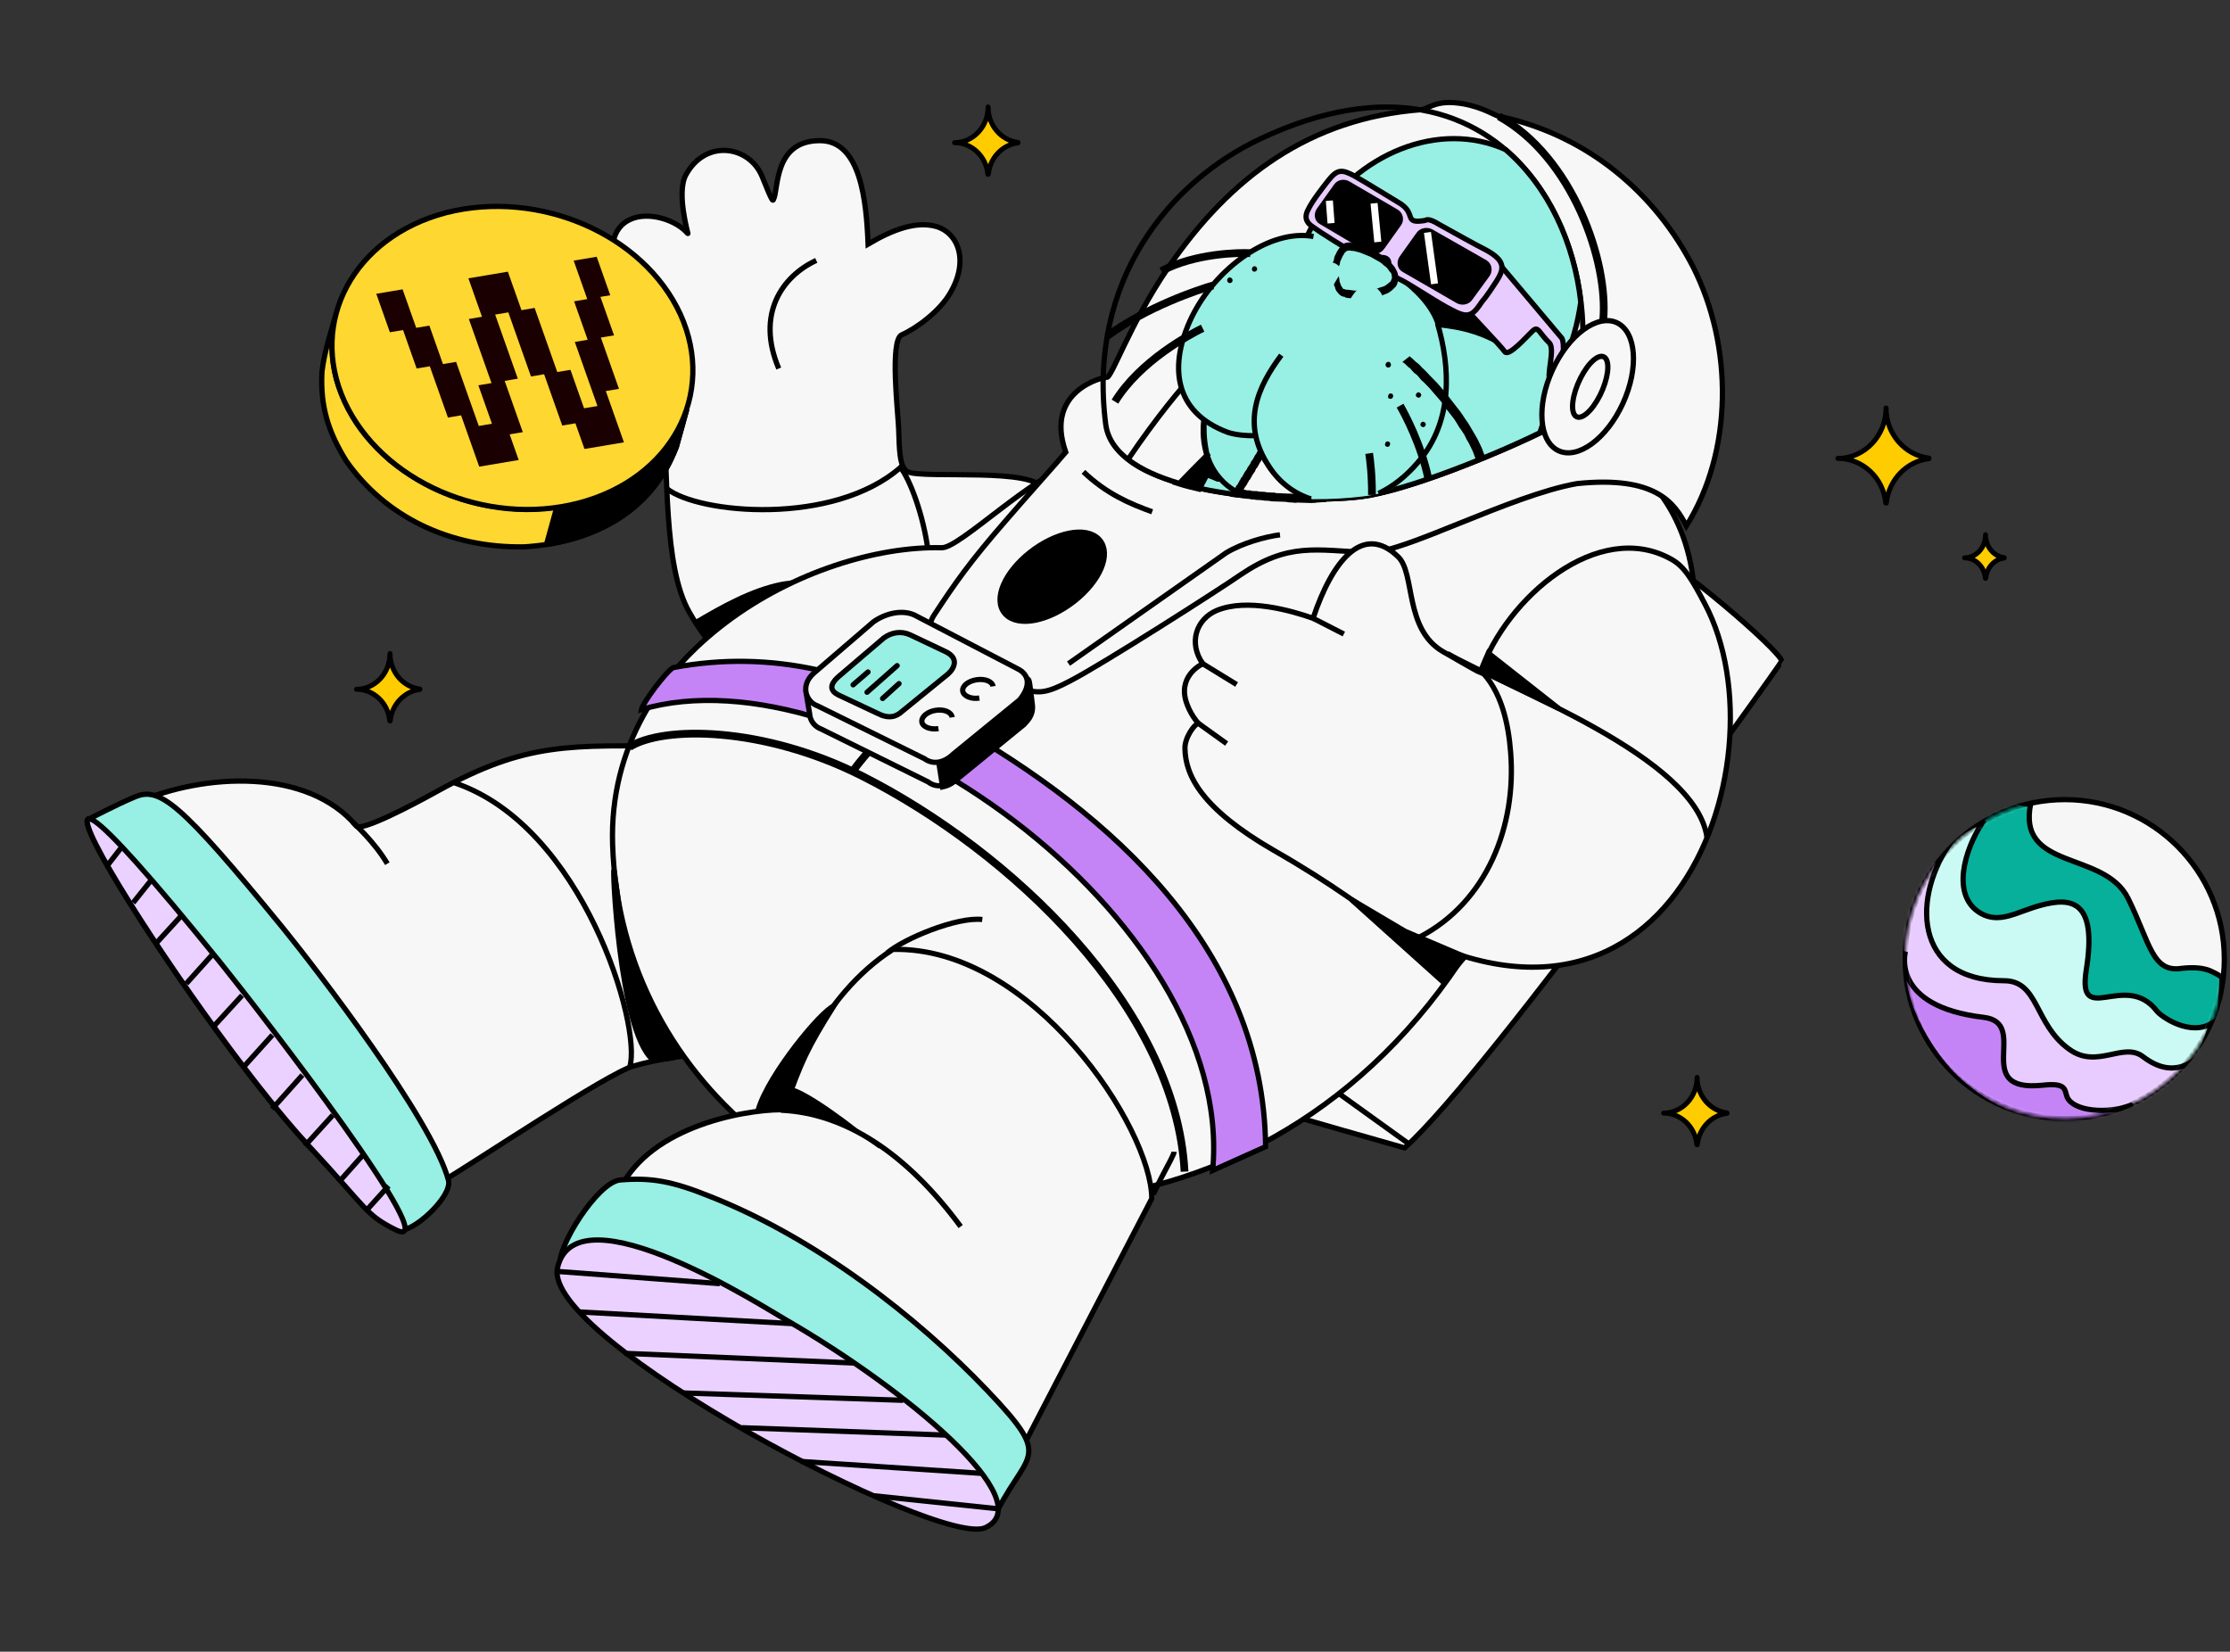 <svg width="563" height="417" viewBox="0 0 563 417" fill="none" xmlns="http://www.w3.org/2000/svg">
<rect x="0" y="0" width="563" height="417" fill="#333333" stroke="none"/>
<path fill-rule="evenodd" clip-rule="evenodd" d="M521.316 201.872C543.504 201.872 561.568 219.936 561.568 242.125C561.568 264.385 543.504 282.377 521.316 282.377C499.056 282.377 480.992 264.385 480.992 242.125C480.992 219.936 499.056 201.872 521.316 201.872Z" fill="#F6F6F6" stroke="black" stroke-width="1.325"/>
<mask id="mask0_3238_1297" style="mask-type:luminance" maskUnits="userSpaceOnUse" x="480" y="201" width="82" height="82">
<path d="M521.315 201.872C543.503 201.872 561.567 219.936 561.567 242.125C561.567 264.384 543.503 282.377 521.315 282.377C499.055 282.377 480.991 264.384 480.991 242.125C480.991 219.936 499.055 201.872 521.315 201.872Z" fill="white"/>
</mask>
<g mask="url(#mask0_3238_1297)">
<path fill-rule="evenodd" clip-rule="evenodd" d="M497.562 209.268C500.691 208.344 501.971 202.868 505.029 201.517C507.092 200.592 510.932 203.935 512.71 202.726C509.083 219.936 531.129 214.602 537.245 226.763C542.793 237.929 543.29 245.68 550.829 244.471C553.531 244.187 556.447 244.187 558.794 245.467C559.221 245.68 560.928 246.463 560.999 247.032C560.856 248.383 560.43 262.891 559.647 263.175C555.594 264.242 528.783 254.499 523.306 251.299C507.518 241.982 486.894 234.942 495.926 213.535C496.495 212.184 496.851 210.406 497.562 209.268Z" fill="#07B09A" stroke="black" stroke-width="1.325"/>
<path fill-rule="evenodd" clip-rule="evenodd" d="M560.998 273.629C556.589 293.613 526.507 303.783 508.087 296.031C497.277 291.551 466.199 258.695 466.341 246.818C466.555 228.683 473.169 225.554 484.547 214.246C485.045 213.749 485.756 212.042 486.112 211.331L497.277 233.661L560.998 273.629Z" fill="#E9CCFF" stroke="black" stroke-width="1.325"/>
<path fill-rule="evenodd" clip-rule="evenodd" d="M555.45 266.66L558.508 258.268C553.032 261.753 545.707 256.775 544.498 255.21C536.533 244.969 524.372 259.691 526.719 244.827C529.492 227.475 523.163 226.408 515.269 228.541C509.153 230.177 504.886 233.377 499.978 230.533C492.44 226.052 496.067 214.389 500.476 207.704C499.623 207.491 494.431 210.051 492.938 212.042C482.626 226.052 482.839 247.601 505.952 247.601C514.771 247.601 513.562 258.553 522.38 264.882C529.492 270.074 536.035 262.891 541.084 266.802C549.121 272.918 554.028 267.3 555.45 266.66Z" fill="#CBFAF4" stroke="black" stroke-width="1.325"/>
<path fill-rule="evenodd" clip-rule="evenodd" d="M481.062 240.204C478.004 250.801 487.32 266.447 494.787 272.989C507.873 284.582 517.901 284.368 533.902 283.088C539.022 282.661 537.885 278.394 537.956 279.034C532.195 281.31 523.448 280.599 521.883 276.972C521.172 275.194 521.883 273.274 515.625 273.985C497.348 275.834 512.709 258.268 500.832 256.846C477.079 254.072 481.062 240.204 481.062 240.204Z" fill="#C584F6" stroke="black" stroke-width="1.325"/>
</g>
<path fill-rule="evenodd" clip-rule="evenodd" d="M413.774 137.296L317.609 279.414L319.125 279.524C322.539 280.722 354.616 289.796 354.616 289.796C375.966 270.68 450.009 167.165 449.844 166.845C448.791 163.781 423.742 142.086 413.774 137.296Z" fill="#F7F7F7" stroke="black" stroke-width="1.325"/>
<path fill-rule="evenodd" clip-rule="evenodd" d="M34.52 202.647C33.142 201.939 49.239 225.373 49.369 225.468C53.238 229.592 111.338 298.482 111.753 298.187C119.989 293.332 153.398 270.957 159.916 269.136C187.417 261.398 195.452 275.25 186.12 227.131C185.587 224.447 175.328 180.738 171.574 188.47C143.73 188.076 132.894 187.341 110.493 199.703C103.918 203.377 91.224 209.964 89.966 208.545C77.652 193.861 51.569 195.153 34.52 202.647Z" fill="#F7F7F7" stroke="black" stroke-width="1.325"/>
<path fill-rule="evenodd" clip-rule="evenodd" d="M78.118 289.471C56.271 266.125 17.172 206.729 22.472 206.712C22.81 206.659 29.083 203.262 33.955 201.236C40.221 198.532 45.163 202.144 71.503 234.359C79.635 244.391 109.094 282.577 113.216 297.959C114.332 302.166 103.704 311.659 100.853 310.373C93.216 306.489 92.799 305.286 78.118 289.471Z" fill="#98EFE4" stroke="black" stroke-width="1.325"/>
<path fill-rule="evenodd" clip-rule="evenodd" d="M78.117 289.472C47.385 256.441 -17.859 152.004 55.824 243.254C66.117 256.063 113.178 316.987 99.951 310.514C92.202 306.647 92.798 305.287 78.117 289.472Z" fill="#EBD1FF" stroke="black" stroke-width="1.325"/>
<path d="M89.133 207.637C89.28 207.845 94.493 212.452 97.785 218.05" stroke="black" stroke-width="1.325"/>
<path d="M159.016 269.276C162.047 259.121 147.273 208.621 114.786 197.651" stroke="black" stroke-width="1.325"/>
<path d="M30.73 213.842L27.273 218.3" stroke="black" stroke-width="1.325"/>
<path d="M38.337 221.997L33.609 227.92" stroke="black" stroke-width="1.325"/>
<path d="M45.864 231.086L39.364 238.207" stroke="black" stroke-width="1.325"/>
<path d="M53.43 241.205L47.042 248.309" stroke="black" stroke-width="1.325"/>
<path d="M61.112 251.308L54.214 258.837" stroke="black" stroke-width="1.325"/>
<path d="M68.777 261.297L61.403 269.477" stroke="black" stroke-width="1.325"/>
<path d="M76.348 271.418L68.689 279.987" stroke="black" stroke-width="1.325"/>
<path d="M84.03 281.52L76.942 289.309" stroke="black" stroke-width="1.325"/>
<path d="M91.598 291.64L85.512 298.466" stroke="black" stroke-width="1.325"/>
<path d="M98.105 299.388L92.893 305.156" stroke="black" stroke-width="1.325"/>
<path fill-rule="evenodd" clip-rule="evenodd" d="M263.418 123.801C262.022 117.793 233.241 121.003 229.141 119.105C227.017 118.052 227.052 113.09 226.879 108.275C226.769 104.603 224.537 85.813 227.679 84.518C231.348 82.909 237.351 78.517 239.967 73.844C244.699 65.73 241.872 58.677 236.215 57.136C231.285 55.828 225.494 57.882 219.161 61.634C218.718 50.636 217.289 35.526 207.027 35.509C195.266 35.494 196.612 47.85 195.274 50.364C195.101 50.737 195.059 51.205 192.415 44.584C189.24 36.778 178.117 34.935 173.11 44.245C170.719 48.882 173.828 59.234 173.681 59.027C170.964 55.645 163.78 53.189 159.056 55.423C154.859 57.344 152.4 63.03 157.553 73.18C162.411 82.914 164.742 83.82 165.48 84.858C166.366 86.103 166.083 87.992 167.277 102.331C168.786 118.697 167.363 142.897 174.017 154.542C192.615 187.386 232.17 188.955 246.431 162.066C256.298 143.239 267.047 158.974 266.01 130.084C265.865 126.187 263.636 124.459 263.418 123.801Z" fill="#F7F7F7" stroke="black" stroke-width="1.325"/>
<path d="M168.361 123.374C176.383 129.734 210.415 132.855 227.356 117.999C232.156 124.4 240.639 152.246 228.831 165.265" stroke="black" stroke-width="1.325"/>
<path d="M196.611 93.041C190.785 79.307 197.48 69.734 206.082 65.744" stroke="black" stroke-width="1.325"/>
<path fill-rule="evenodd" clip-rule="evenodd" d="M377.664 227.531C383.647 216.34 391.715 188.916 394.906 176.084C396.084 171.059 426.779 167.551 427.274 163.324C439.136 70.637 281.943 102.819 271.376 117.145C260.936 119.691 242.287 138.386 237.775 138.282C205.029 137.497 153.164 164.243 154.659 213.12C156.575 275.073 214.413 317.835 274.563 309.514C276.026 309.286 279.59 301.815 280.941 301.605C317.979 295.15 354.374 271.964 377.664 227.531Z" fill="#F7F7F7" stroke="black" stroke-width="1.325"/>
<path fill-rule="evenodd" clip-rule="evenodd" d="M398.149 122.089C381.318 125.054 354.098 139.78 345.523 139.5C332.177 138.925 325.401 136.867 313.195 145.107C308.1 148.666 278.116 167.857 269.999 172.002C264.349 174.956 262.305 175.159 258.553 174.013C256.612 173.393 245.439 167.523 239.804 163.904C235.321 161.028 233.585 158.762 235.814 155.302C241.126 147.213 244.703 142.045 254.09 131.247C258.091 126.59 267.323 116.276 269.069 114.16C263.508 98.425 278.901 95.108 279.386 95.263C280.599 95.651 285.148 81.916 294.91 67.601C310.685 44.511 330.769 29.858 358.791 27.688C360.384 27.556 362.147 25.552 367.162 25.925C373 26.4 376.59 28.723 378.548 29.456C378.791 29.534 379.016 29.498 379.371 29.558C401.23 34.458 418.021 49.022 427.449 67.383C437.608 87.475 437.566 113.881 425.751 132.781C422.762 126.906 417.892 120.055 398.149 122.089Z" fill="#F7F7F7" stroke="black" stroke-width="1.325"/>
<path fill-rule="evenodd" clip-rule="evenodd" d="M396.421 105.066C409.699 65.188 381.58 5.236 318.202 35.041C295.426 45.733 274.536 70.771 279.145 107.059C281.507 125.943 328.743 127.24 343.671 125.378C358.936 123.464 393.845 107.772 396.421 105.066Z" stroke="black" stroke-width="1.325"/>
<path d="M270.745 151.104C276.951 146.218 279.699 139.793 276.884 136.753C274.069 133.713 266.757 135.209 260.552 140.095C254.347 144.981 251.598 151.406 254.413 154.446C257.228 157.486 264.54 155.989 270.745 151.104Z" fill="black" stroke="black" stroke-width="2.99"/>
<path fill-rule="evenodd" clip-rule="evenodd" d="M373.756 169.807C380.176 151.055 403.542 130.819 421.989 141.206C425.396 143.096 427.324 146.601 430.426 152.458C451.626 192.39 420.091 282.374 339.998 226.244C335.091 222.857 329.065 218.953 321.601 214.696C303.361 204.162 299.294 195.803 299.161 189.022C299.061 186.155 301.645 182.756 302.545 182.616C302.545 182.616 300.194 180.1 299.296 176.551C297.735 170.222 303.663 167.571 303.663 167.571C299.956 162.268 302.024 156.298 307.217 154.106C314.91 150.95 326.018 154.178 331.504 156.092C336.381 141.499 344.124 131.994 352.946 140.535C357.396 144.685 354.415 158.867 364.411 164.575C365.286 165.015 372.655 169.402 373.756 169.807Z" fill="#F7F7F7" stroke="black" stroke-width="1.325"/>
<path d="M365.399 164.997C381.445 174.029 428.155 191.201 430.952 211.401" stroke="black" stroke-width="1.325"/>
<path d="M358.221 236.666C375.509 227.751 382.872 208.391 381.386 189.947C380.845 182.768 379.047 174.171 373.521 169.037" stroke="black" stroke-width="1.325"/>
<path d="M269.766 167.542L309.565 139.562C313.674 137.078 319.534 135.474 323.154 135.026" stroke="black" stroke-width="1.325"/>
<path d="M273.527 119.116C279.348 124.666 285.276 127.202 290.891 129.21" stroke="black" stroke-width="1.325"/>
<path fill-rule="evenodd" clip-rule="evenodd" d="M290.778 302.61C290.783 284.856 260.566 238.834 225.423 239.691C206.979 251.552 199.249 273.736 197.25 280.157C187.23 280.218 162.46 284.763 155.795 301.94L257.251 367.196L290.778 302.61Z" fill="#F7F7F7" stroke="black" stroke-width="1.325"/>
<path fill-rule="evenodd" clip-rule="evenodd" d="M141.448 319.389L250.36 384.408C258.764 365.808 266.833 369.51 249.334 351.136C231.557 332.46 205.983 312.576 179.334 302.082C169.862 298.253 164.516 297.24 156.55 297.903C150.87 298.441 140.523 314.922 141.448 319.389Z" fill="#98EFE4" stroke="black" stroke-width="1.325"/>
<path d="M197.156 280.287C213.404 280.987 228.95 291.249 242.535 309.655" stroke="black" stroke-width="1.325"/>
<path d="M291.184 301.509C291.952 299.776 292.755 298.267 293.367 297.019C294.973 294.003 296.406 291.359 296.431 290.779" stroke="black" stroke-width="1.325"/>
<path fill-rule="evenodd" clip-rule="evenodd" d="M198.606 333.321C228.626 350.669 262.927 379.224 248.718 385.701C237.182 390.839 136.752 338.104 140.748 320.074C145.485 299.394 193.933 330.705 198.606 333.321Z" fill="#EBD1FF" stroke="black" stroke-width="1.325"/>
<path d="M223.951 240.611C228.223 236.949 241.655 231.401 247.996 232.144" stroke="black" stroke-width="1.325"/>
<path fill-rule="evenodd" clip-rule="evenodd" d="M164.729 267.464C156.195 260.031 154.51 216.602 155.035 219.978C156.769 231.121 156.209 232.707 160.004 243.76C163.703 254.943 167.007 257.952 171.484 265.897C172.18 267.403 164.747 267.577 164.729 267.464Z" fill="black" stroke="black" stroke-width="1.325"/>
<path fill-rule="evenodd" clip-rule="evenodd" d="M196.413 280.319C208.104 279.884 216.298 285.871 221.761 289.863C223.294 290.086 220.833 289.085 219.705 287.762C217.501 285.454 203.123 274.549 199.416 274.434L198.559 274.106C197.843 276.177 197.128 278.248 196.413 280.319Z" fill="black"/>
<path d="M140.78 320.991L181.723 324.074" stroke="black" stroke-width="1.325"/>
<path d="M146.176 331.219L199.893 334.158" stroke="black" stroke-width="1.325"/>
<path d="M157.599 341.662L215.853 344.126" stroke="black" stroke-width="1.325"/>
<path d="M172.528 351.674L228.036 353.527" stroke="black" stroke-width="1.325"/>
<path d="M187.267 360.447L238.973 362.316" stroke="black" stroke-width="1.325"/>
<path d="M252.012 380.923L220.604 377.625" stroke="black" stroke-width="1.325"/>
<path d="M247.971 371.983L202.195 368.961" stroke="black" stroke-width="1.325"/>
<path d="M355.73 288.815L338.075 276.114" stroke="black" stroke-width="1.325"/>
<path fill-rule="evenodd" clip-rule="evenodd" d="M375.757 164.884L373.911 169.322L393.491 178.841L375.757 164.884Z" fill="black" stroke="black" stroke-width="1.325"/>
<path fill-rule="evenodd" clip-rule="evenodd" d="M369.816 241.548L354.754 235.13L341.169 227.099L364.354 247.931L369.816 241.548Z" fill="black" stroke="black" stroke-width="1.325"/>
<path fill-rule="evenodd" clip-rule="evenodd" d="M175.27 156.654C181.923 152.736 189.441 148.454 197.268 146.89C197.268 146.89 202.505 145.995 199.441 147.048C197.243 147.736 192.64 151.504 190.078 152.825C186.989 154.459 184.674 156.343 181.898 158.504C180.783 159.485 180.522 159.295 179.312 160.405C177.021 162.722 178.064 159.793 176.545 158.184C176.268 157.882 174.95 156.819 175.27 156.654Z" fill="black"/>
<path d="M214.932 195.211C218.681 189.67 235.079 171.325 247.865 168.298" stroke="black" stroke-width="1.955"/>
<path d="M158.915 188.595C167.307 183.254 192.552 183.246 217.697 195.933C254.987 214.802 296.867 254.282 299.06 295.788" stroke="black" stroke-width="1.955"/>
<path fill-rule="evenodd" clip-rule="evenodd" d="M319.52 289.492L306.158 295.49C312.094 231.393 215.05 163.375 161.936 179.132C162.254 177.469 168.164 169.517 169.973 168.544C195.062 163.833 218.144 169.925 240.926 182.981C280.5 205.413 319.045 239.764 319.52 289.492Z" fill="#C584F6" stroke="black" stroke-width="1.325"/>
<path fill-rule="evenodd" clip-rule="evenodd" d="M331.301 56.982C328.677 62.347 312.461 95.19 308.063 96.565C297.746 99.9 297.301 113.342 302.289 123.172C317.217 126.498 335.421 126.432 343.672 125.379C354.981 123.965 377.101 114.99 388.774 109.254C391.083 101.862 394.344 94.669 397.358 84.401C398.193 81.619 398.691 78.891 399.093 76.292C397.474 61.442 390.981 47.12 380.07 37.751C363.464 30.305 342.701 38.377 331.301 56.982Z" fill="#98EFE4" stroke="black" stroke-width="1.325"/>
<path fill-rule="evenodd" clip-rule="evenodd" d="M344.978 64.883C345.916 66.467 359.801 72.722 362.58 82.434C362.65 82.884 369.976 82.551 377.795 86.868C381.445 88.837 379.483 81.418 378 80.035C375.996 78.271 367.482 77.636 365.218 75.683C363.085 73.825 364.663 75.078 361.734 74.035C358.19 72.742 354.323 70.116 350.933 68.337C350.188 67.992 344.795 64.451 344.978 64.883Z" fill="black"/>
<path fill-rule="evenodd" clip-rule="evenodd" d="M394.276 85.341C395.422 86.777 394.194 98.15 391.427 95.929C390.257 95.074 392.748 88.115 391.117 86.525C390.171 85.634 389.156 84.293 388.583 83.576C387.898 82.875 387.655 82.798 386.462 84.021C385.554 84.854 380.947 90.067 379.949 88.839C378.768 87.178 371.212 79.362 371.064 79.154C370.839 79.189 375.774 73.118 376.947 70.284C377.137 70.024 379.08 66.955 379.003 67.198L394.276 85.341Z" fill="#E9CCFF" stroke="black" stroke-width="1.325"/>
<path fill-rule="evenodd" clip-rule="evenodd" d="M375.262 63.169C372.133 61.581 367.963 59.232 363.421 56.711C360.742 55.053 360.231 55.478 359.686 55.678C356.985 56.099 356.464 55.718 356.099 54.853C355.734 53.987 355.619 52.507 352.845 50.978C351.579 50.253 345.831 46.652 342.034 44.476C338.758 42.68 337.614 42.742 335.393 45.509C333.95 47.347 331.254 50.764 330.219 53C328.881 55.514 330.684 56.732 331.334 57.208C333.415 58.728 339.944 62.9 344.581 65.291C346.948 66.421 346.99 65.954 348.478 65.146C349.231 64.798 350.444 65.186 350.584 66.086C350.76 67.212 350.364 69.118 353.346 70.498C355.452 71.439 361.123 75.283 365.162 77.536C368.179 79.142 369.817 80.04 371.418 79.215C372.378 78.719 373.234 77.549 374.072 76.265C375.342 74.8 376.923 72.363 377.761 71.08C379.704 68.011 380.307 65.957 375.262 63.169Z" fill="#E9CCFF" stroke="black" stroke-width="1.325"/>
<path fill-rule="evenodd" clip-rule="evenodd" d="M375.136 66.07L361.474 58.282C360.339 57.652 358.763 57.897 358.002 58.937L353.743 64.903C352.888 66.074 353.133 67.649 354.268 68.28L367.948 76.181C369.084 76.811 370.66 76.566 371.402 75.413L375.679 69.559C376.535 68.389 376.289 66.813 375.136 66.07Z" fill="black" stroke="black" stroke-width="0.785"/>
<path fill-rule="evenodd" clip-rule="evenodd" d="M352.747 53.3L340.575 46.202C339.422 45.459 337.846 45.704 337.103 46.857L332.844 52.823C331.989 53.993 332.234 55.569 333.369 56.199L345.558 63.41C346.694 64.04 348.27 63.795 349.125 62.624L353.385 56.659C354.145 55.618 353.9 54.042 352.747 53.3Z" fill="black" stroke="black" stroke-width="0.785"/>
<path d="M360.385 58.682L362.174 71.661" stroke="white" stroke-width="1.781"/>
<path d="M346.906 51.326L347.849 61.094" stroke="white" stroke-width="1.781"/>
<path d="M335.618 50.662L336.044 56.36" stroke="white" stroke-width="1.781"/>
<path fill-rule="evenodd" clip-rule="evenodd" d="M353.837 120.338C353.837 120.338 352.844 122.107 350.258 124.008C347.834 124.731 345.601 125.194 343.67 125.379C341.289 125.634 338.102 125.899 334.43 126.009C334.733 125.732 335.07 125.679 335.183 125.662C344.988 126.442 353.457 120.859 353.837 120.338Z" fill="black"/>
<path fill-rule="evenodd" clip-rule="evenodd" d="M328.776 125.967C329.874 124.874 330.592 124.301 330.964 124.474C332.343 125.182 332.238 124.506 333.271 125.959C331.79 126.075 330.274 125.965 328.776 125.967Z" fill="black" stroke="black" stroke-width="1.781"/>
<path fill-rule="evenodd" clip-rule="evenodd" d="M304.423 119.842C304.155 120.345 303.542 121.593 302.644 123.231C300.851 122.818 299.17 122.388 297.472 121.846C298.552 120.64 299.633 119.434 300.41 118.506C301.491 117.301 303.807 114.404 304.527 115.33C304.935 115.727 305.208 118.221 307.559 120.737C307.819 120.927 304.69 119.339 304.423 119.842Z" fill="black" stroke="black" stroke-width="1.781"/>
<path fill-rule="evenodd" clip-rule="evenodd" d="M301.113 94.88C298.632 97.457 292.106 105.158 284.798 115.979C288.085 118.58 292.652 120.521 297.73 122.037C299.908 119.738 302.104 117.552 303.998 115.643C304.3 115.365 304.491 115.105 304.793 114.828C304.793 114.828 304.646 114.62 304.453 113.382C303.973 111.036 303.837 107.944 304.067 105.718C304.152 104.783 310.166 106.383 308.805 105.788C303.752 103.692 299.385 97.109 301.113 94.88Z" fill="#F7F7F7" stroke="black" stroke-width="1.325"/>
<path fill-rule="evenodd" clip-rule="evenodd" d="M318.324 114.336C321.245 121.26 331.408 128.786 334.334 123.143C333.444 124.088 332.441 125.051 331.551 125.997C325.558 126.007 318.594 125.707 311.768 124.809C313.884 121.368 316.017 118.038 318.324 114.336Z" fill="#F7F7F7"/>
<path d="M335.054 123.801L333.685 122.262L335.128 123.556L334.776 124.195L334.406 124.719L333.908 125.147L333.392 125.461L332.876 125.775L332.343 125.975L331.681 126.078L331.112 126.049L330.433 126.038L329.846 125.896L329.259 125.754L328.545 125.515L327.94 125.258L327.318 124.888L326.696 124.518L326.073 124.147L325.341 123.794L324.811 123.293L324.171 122.809L323.513 122.21L322.873 121.726L322.326 121.11L321.778 120.495L321.231 119.88L320.683 119.264L320.118 118.535L319.681 117.902L319.226 117.155L318.789 116.523L318.444 115.759L318.117 115.109L317.772 114.345L319.576 113.598L319.775 114.15L320.102 114.8L320.411 115.336L320.738 115.986L321.175 116.618L321.612 117.251L322.05 117.884L322.579 118.385L323.127 119.001L323.546 119.519L324.204 120.118L324.734 120.619L325.246 121.006L325.776 121.508L326.398 121.878L326.928 122.38L327.532 122.636L328.044 123.023L328.649 123.28L329.125 123.439L329.73 123.695L330.188 123.741L330.665 123.9L331.124 123.946L331.454 123.894L331.895 123.825L332.208 123.66L332.539 123.608L332.724 123.346L333.037 123.181L333.315 122.787L333.482 122.411L335.054 123.801ZM331.695 126.893L331.596 124.806L330.953 125.023L331.063 125.006L331.155 124.875L331.248 124.744L331.358 124.726L331.34 124.612L331.433 124.481L331.543 124.464L331.636 124.333L331.728 124.202L331.838 124.185L331.931 124.053L332.023 123.922L332.116 123.791L332.208 123.66L332.319 123.643L332.411 123.512L332.504 123.38L332.614 123.363L332.707 123.232L332.799 123.101L332.892 122.97L333.002 122.953L333.094 122.821L333.187 122.69L333.297 122.673L333.279 122.559L333.372 122.428L333.482 122.411L333.575 122.28L333.685 122.262L335.054 123.801L334.961 123.932L334.851 123.949L334.758 124.081L334.666 124.212L334.556 124.229L334.463 124.36L334.371 124.491L334.278 124.622L334.168 124.64L334.075 124.771L333.983 124.902L333.872 124.919L333.89 125.033L333.798 125.164L333.687 125.181L333.595 125.313L333.485 125.33L333.392 125.461L333.3 125.592L333.207 125.723L333.115 125.854L333.004 125.872L332.912 126.003L332.819 126.134L332.709 126.151L332.617 126.282L332.634 126.396L332.524 126.413L332.431 126.545L332.339 126.676L331.695 126.893ZM332.339 126.676L332.044 126.955L331.695 126.893L332.339 126.676ZM311.46 123.852L313.013 125.129L312.306 123.487L312.986 123.498L313.572 123.64L314.252 123.651L314.838 123.794L315.518 123.805L316.104 123.947L316.673 123.975L317.353 123.986L317.94 124.128L318.619 124.14L319.188 124.168L319.885 124.293L320.454 124.321L321.023 124.349L321.702 124.36L322.289 124.503L322.968 124.514L323.537 124.542L324.106 124.57L324.675 124.598L325.355 124.61L325.924 124.638L326.493 124.666L327.062 124.694L327.631 124.723L328.2 124.751L328.879 124.762L329.448 124.79L330 124.704L330.458 124.75L331.027 124.778L331.596 124.806L331.695 126.893L331.144 126.979L330.575 126.95L330.006 126.922L329.437 126.894L328.868 126.866L328.299 126.837L327.73 126.809L327.068 126.912L326.499 126.884L325.93 126.856L325.361 126.827L324.664 126.702L324.095 126.674L323.526 126.646L322.847 126.635L322.278 126.606L321.598 126.595L321.029 126.567L320.332 126.442L319.763 126.414L319.194 126.386L318.497 126.26L317.928 126.232L317.249 126.221L316.552 126.096L315.983 126.068L315.286 125.943L314.717 125.914L314.02 125.789L313.451 125.761L312.754 125.636L312.185 125.608L311.46 123.852ZM312.185 125.608L310.57 125.392L311.46 123.852L312.185 125.608ZM319.576 113.598L317.772 114.345L319.387 114.561L319.22 114.937L319.052 115.314L318.867 115.576L318.59 115.97L318.423 116.346L318.238 116.608L317.96 117.002L317.793 117.378L317.608 117.641L317.44 118.017L317.145 118.296L316.978 118.673L316.81 119.049L316.625 119.312L316.348 119.705L316.163 119.967L315.996 120.344L315.81 120.606L315.643 120.982L315.348 121.262L315.181 121.638L314.996 121.901L314.828 122.277L314.643 122.539L314.366 122.933L314.181 123.195L314.013 123.572L313.828 123.834L313.661 124.21L313.476 124.473L313.309 124.849L313.013 125.129L311.46 123.852L311.645 123.59L311.812 123.213L311.997 122.951L312.164 122.575L312.46 122.295L312.627 121.919L312.812 121.657L312.979 121.28L313.164 121.018L313.332 120.641L313.627 120.362L313.794 119.986L313.979 119.723L314.146 119.347L314.332 119.085L314.609 118.691L314.794 118.429L314.961 118.052L315.146 117.79L315.424 117.397L315.609 117.134L315.776 116.758L315.944 116.381L316.239 116.102L316.406 115.726L316.591 115.463L316.759 115.087L317.036 114.693L317.221 114.431L317.388 114.055L317.666 113.661L317.851 113.399L319.576 113.598ZM317.851 113.399L318.833 111.728L319.576 113.598L317.851 113.399Z" fill="black"/>
<path fill-rule="evenodd" clip-rule="evenodd" d="M345.915 70.156C331.68 66.837 317.155 76.475 313.639 91.663C311.248 101.488 315.646 100.112 316.014 107.663C316.347 114.99 324.571 123.394 331.322 126.032C336.285 126.067 340.614 125.739 343.671 125.379C345.602 125.194 347.723 124.748 350.051 124.155C357.492 120.116 363.473 112.614 365.648 103.629C369.295 88.537 360.132 73.362 345.915 70.156Z" fill="#98EFE4"/>
<path fill-rule="evenodd" clip-rule="evenodd" d="M328.314 59.291C320.078 58.959 307.289 65.675 298.895 85.08C295.764 92.369 296.532 101.011 305.497 106.763C308.436 108.612 311.503 109.057 313.184 109.487C327.376 113.273 343.869 105.173 347.3 90.921C350.619 76.686 336.568 59.736 328.314 59.291Z" fill="#98EFE4"/>
<path d="M331.607 59.701C320.579 57.728 306.913 67.694 300.88 80.045C295.038 92.136 296.201 104.06 310.023 109.172C311.964 109.792 314.658 110.065 316.719 109.974" stroke="black" stroke-width="1.325"/>
<path d="M323.475 89.671C317.565 97.623 313.138 106.958 320.492 117.918C323.071 121.897 326.843 124.654 330.968 125.972M348.044 124.583C351.583 122.879 354.982 120.275 357.999 116.693C366.988 106.303 366.107 92.491 362.927 81.688" stroke="black" stroke-width="1.325"/>
<path d="M315.662 63.911C312.986 63.751 301.71 63.892 293.196 68.444" stroke="black" stroke-width="1.954"/>
<path d="M306.212 72.068C302.793 73.061 289.524 77.431 279.499 84.87" stroke="black" stroke-width="1.954"/>
<path d="M303.622 82.846C300.515 84.367 287.839 91.066 281.491 101.391" stroke="black" stroke-width="1.954"/>
<path d="M353.47 102.412C354.738 104.635 358.795 112.189 360.612 120.898" stroke="black" stroke-width="1.954"/>
<path d="M345.662 114.463C345.907 116.039 346.408 119.996 346.373 124.959" stroke="black" stroke-width="1.954"/>
<path fill-rule="evenodd" clip-rule="evenodd" d="M350.837 91.409C350.464 91.236 350.031 91.419 349.859 91.792C349.686 92.164 349.869 92.597 350.242 92.77C350.597 92.83 350.934 92.777 351.107 92.404C351.28 92.032 351.097 91.599 350.837 91.409Z" fill="black"/>
<path fill-rule="evenodd" clip-rule="evenodd" d="M351.387 99.393C351.014 99.221 350.582 99.403 350.522 99.758C350.349 100.131 350.419 100.581 350.774 100.641C351.147 100.814 351.58 100.631 351.64 100.276C351.83 100.016 351.76 99.566 351.387 99.393Z" fill="black"/>
<path fill-rule="evenodd" clip-rule="evenodd" d="M350.62 111.501C350.247 111.329 349.814 111.511 349.754 111.867C349.582 112.239 349.634 112.577 350.007 112.75C350.379 112.922 350.812 112.74 350.872 112.384C351.045 112.012 350.992 111.674 350.62 111.501Z" fill="black"/>
<path fill-rule="evenodd" clip-rule="evenodd" d="M316.995 67.278C316.623 67.105 316.303 67.27 316.13 67.643C315.957 68.016 316.123 68.336 316.383 68.526C316.755 68.698 317.188 68.516 317.361 68.143C317.438 67.9 317.368 67.45 316.995 67.278Z" fill="black"/>
<path fill-rule="evenodd" clip-rule="evenodd" d="M310.746 70.094C310.373 69.922 310.053 70.087 309.88 70.46C309.708 70.832 309.89 71.265 310.263 71.438C310.506 71.515 310.956 71.445 311.128 71.073C311.301 70.7 311.118 70.267 310.746 70.094Z" fill="black"/>
<path fill-rule="evenodd" clip-rule="evenodd" d="M358.376 99.112C358.115 98.922 357.683 99.105 357.51 99.478C357.338 99.85 357.503 100.17 357.875 100.343C358.248 100.516 358.568 100.35 358.741 99.978C358.931 99.718 358.748 99.285 358.376 99.112Z" fill="black"/>
<path fill-rule="evenodd" clip-rule="evenodd" d="M359.531 106.541C359.271 106.351 358.838 106.534 358.665 106.906C358.493 107.279 358.658 107.599 359.031 107.772C359.403 107.944 359.724 107.779 359.896 107.407C360.069 107.034 359.904 106.714 359.531 106.541Z" fill="black"/>
<path fill-rule="evenodd" clip-rule="evenodd" d="M338.742 73.693C339.93 74.661 349.327 75.044 351.685 71.679C355.185 66.754 341.127 60.872 339.424 62.52C336.035 65.93 337.051 72.458 338.742 73.693Z" fill="#98EFE4"/>
<path d="M351.113 70.961L352.371 72.379L352.069 72.657L351.671 73.065L351.368 73.342L350.953 73.638L350.538 73.933L350.105 74.115L349.673 74.298L349.127 74.498L348.695 74.681L348.132 74.768L347.587 74.968L347.136 75.038L346.573 75.126L346.011 75.213L345.448 75.301L344.868 75.276L344.417 75.346L343.837 75.321L343.387 75.391L342.807 75.366L342.339 75.324L341.871 75.281L341.421 75.351L340.953 75.309L340.598 75.249L340.13 75.206L339.775 75.146L339.515 74.956L339.16 74.896L338.917 74.819L338.675 74.741L338.414 74.551L339.087 72.948L339.2 72.93L339.442 73.008L339.685 73.085L339.928 73.163L340.153 73.128L340.508 73.188L340.976 73.23L341.331 73.29L341.799 73.333L342.154 73.393L342.716 73.305L343.184 73.348L343.652 73.39L344.102 73.32L344.682 73.345L345.133 73.275L345.695 73.188L346.146 73.117L346.708 73.03L347.159 72.96L347.609 72.89L348.154 72.69L348.587 72.507L348.925 72.454L349.357 72.272L349.79 72.089L350.093 71.812L350.413 71.647L350.603 71.386L350.923 71.221L351.113 70.961ZM340.015 63.35L338.834 61.69L339.267 61.507L339.7 61.324L340.037 61.272L340.487 61.202L340.955 61.244L341.553 61.382L342.021 61.424L342.618 61.562L343.234 61.812L343.832 61.949L344.559 62.182L345.175 62.432L345.79 62.682L346.423 63.045L347.168 63.39L347.801 63.753L348.434 64.115L349.067 64.478L349.605 64.971L350.125 65.351L350.663 65.844L351.2 66.336L351.626 66.847L352.051 67.357L352.364 67.885L352.694 68.525L352.894 69.07L352.999 69.746L352.992 70.438L352.872 71.149L352.734 71.746L352.371 72.379L351.113 70.961L351.286 70.588L351.363 70.346L351.423 69.991L351.388 69.766L351.353 69.54L351.301 69.203L351.136 68.883L350.858 68.58L350.563 68.165L350.268 67.75L349.86 67.352L349.34 66.972L348.932 66.574L348.412 66.194L347.779 65.831L347.276 65.564L346.643 65.201L346.01 64.838L345.395 64.588L344.78 64.338L344.164 64.088L343.549 63.838L343.064 63.683L342.466 63.545L341.981 63.39L341.513 63.348L341.045 63.305L340.69 63.245L340.352 63.298L340.127 63.333L340.015 63.35ZM339.087 72.948L338.414 74.551L338.154 74.361L337.877 74.058L337.729 73.851L337.451 73.548L337.286 73.228L337.121 72.908L337.069 72.57L336.904 72.25L336.721 71.817L336.668 71.48L336.598 71.029L336.528 70.579L336.458 70.129L336.388 69.679L336.336 69.341L336.378 68.873L336.308 68.423L336.351 67.955L336.376 67.375L336.418 66.907L336.461 66.439L336.616 65.954L336.788 65.582L336.831 65.114L336.986 64.629L337.253 64.126L337.426 63.753L337.694 63.25L337.979 62.86L338.264 62.47L338.549 62.08L338.834 61.69L340.015 63.35L339.712 63.628L339.409 63.906L339.237 64.278L339.047 64.538L338.874 64.911L338.702 65.284L338.529 65.656L338.357 66.029L338.296 66.384L338.236 66.74L338.064 67.112L338.004 67.467L337.961 67.935L338.014 68.273L337.954 68.628L338.006 68.966L337.946 69.321L338.016 69.771L338.069 70.109L338.122 70.446L338.174 70.784L338.209 71.009L338.262 71.347L338.409 71.555L338.462 71.892L338.609 72.1L338.644 72.325L338.774 72.42L338.922 72.627L338.94 72.74L339.07 72.835L339.087 72.948Z" fill="black"/>
<path fill-rule="evenodd" clip-rule="evenodd" d="M346.716 72.337C344.74 71.492 343.329 72.057 341.618 74.398C341.428 74.658 339.615 77.823 338.894 76.897C337.654 75.591 341.964 78.84 343.81 79.591C345.786 80.436 348.174 79.488 349.02 77.512C349.752 75.553 348.804 73.165 346.716 72.337Z" fill="#98EFE4"/>
<path fill-rule="evenodd" clip-rule="evenodd" d="M336.2 66.249C335.022 66.087 332.823 66.775 331.978 68.751C331.133 70.727 331.708 72.943 333.311 73.616C334.057 73.961 334.309 74.844 335.157 74.366C335.78 73.923 337.066 71.072 337.636 70.291C339.537 67.69 337.491 66.395 336.2 66.249Z" fill="#98EFE4"/>
<path d="M303.914 106.203C303.044 113.947 306.156 120.61 311.739 123.891" stroke="black" stroke-width="1.325"/>
<path d="M375.108 115.53L372.685 116.253L372.285 115.162L371.884 114.072L371.372 112.999L370.859 111.926L370.233 110.87L369.721 109.797L369.113 108.854L368.375 107.816L367.749 106.761L367.142 105.818L366.421 104.893L365.701 103.967L364.98 103.042L364.373 102.099L363.652 101.173L362.949 100.36L362.246 99.547L361.544 98.735L360.841 97.922L360.155 97.221L359.47 96.521L358.802 95.933L358.229 95.216L357.674 94.61L357.024 94.135L356.468 93.53L356.043 93.019L355.523 92.639L355.115 92.242L354.707 91.844L354.317 91.559L354.057 91.369L355.908 89.928L356.185 90.231L356.576 90.516L356.983 90.913L357.391 91.311L357.911 91.691L358.449 92.184L359.005 92.789L359.542 93.282L360.228 93.982L360.783 94.588L361.468 95.288L362.154 95.988L362.839 96.689L363.542 97.501L364.245 98.314L364.948 99.127L365.668 100.053L366.389 100.978L367.109 101.904L367.829 102.829L368.55 103.754L369.288 104.792L369.895 105.735L370.633 106.773L371.259 107.829L371.884 108.884L372.509 109.94L373.152 111.108L373.665 112.181L374.178 113.254L374.596 114.457L375.108 115.53Z" fill="black"/>
<path d="M393.443 113.781C398.355 116.106 405.646 110.763 409.727 101.845C413.809 92.928 413.136 83.814 408.225 81.489C403.313 79.164 396.022 84.508 391.94 93.425C387.859 102.342 388.532 111.456 393.443 113.781Z" fill="#F7F7F7" stroke="black" stroke-width="1.325"/>
<path d="M397.769 105.03C399.133 106.219 401.896 103.88 403.942 99.805C405.987 95.73 406.539 91.462 405.176 90.273C403.812 89.084 401.049 91.423 399.004 95.498C396.959 99.573 396.406 103.841 397.769 105.03Z" fill="#F7F7F7" stroke="black" stroke-width="1.325"/>
<path d="M404.756 80.828C406.151 66.086 396.96 39.618 378.418 29.361" stroke="black" stroke-width="1.955"/>
<path d="M331.505 156.092L339.271 160.071" stroke="black" stroke-width="1.325"/>
<path d="M303.663 167.571L312.203 172.813" stroke="black" stroke-width="1.325"/>
<path d="M302.547 182.616L309.683 187.731" stroke="black" stroke-width="1.325"/>
<path fill-rule="evenodd" clip-rule="evenodd" d="M207.318 184.06C205.732 183.5 204.456 181.969 204.401 180.133C204.366 179.908 203.448 174.748 203.508 174.393C203.688 173.327 206.784 171.001 207.995 169.891L221.441 162.957C224.348 160.89 228.555 159.775 231.779 161.233L255.449 171.845C256.922 172.422 259.111 170.929 259.493 171.907C259.659 172.227 260.274 177.665 260.327 178.003C260.617 180.609 258.974 181.902 258.291 182.7L241.72 196.23C239.602 198.174 236.781 199.304 234.292 197.386L207.318 184.06Z" fill="#F7F7F7" stroke="black" stroke-width="1.325"/>
<path fill-rule="evenodd" clip-rule="evenodd" d="M232.523 161.579L255.448 171.845C256.921 172.423 259.11 170.93 259.492 171.908C259.658 172.228 260.273 177.666 260.326 178.003C260.616 180.61 258.973 181.903 258.29 182.701L241.719 196.231C240.716 197.194 239.566 197.949 238.233 198.272L232.523 161.579Z" fill="black" stroke="black" stroke-width="1.955"/>
<path fill-rule="evenodd" clip-rule="evenodd" d="M206.408 178.208C203.609 177.26 201.818 173.158 205.467 169.938L220.514 156.991C223.421 154.925 227.628 153.809 230.852 155.268L256.57 168.673C261.658 170.994 258.444 175.529 257.364 176.735L240.793 190.265C238.692 192.321 235.853 193.339 233.382 191.533L206.408 178.208Z" fill="#F7F7F7" stroke="black" stroke-width="1.325"/>
<path fill-rule="evenodd" clip-rule="evenodd" d="M211.624 175.436C209.743 174.461 209.178 173.05 211.711 170.811L223.109 161.084C225.073 159.625 227.549 159.24 229.785 160.275L238.747 164.53C242.231 166.178 240.911 168.804 239.285 170.21L227.722 179.618C226.209 181.006 224.331 181.529 221.574 180.113L211.624 175.436Z" fill="#98EFE4" stroke="black" stroke-width="1.325"/>
<path d="M215.378 172.892L219.14 169.655" stroke="black" stroke-width="1.325" stroke-linecap="round"/>
<path d="M218.899 174.765L226.5 168.049" stroke="black" stroke-width="1.325" stroke-linecap="round"/>
<path d="M222.831 176.344L226.973 172.587" stroke="black" stroke-width="1.325" stroke-linecap="round"/>
<path d="M247.253 176.233C245.114 176.566 243.251 175.703 243.058 174.465C242.866 173.227 244.396 171.951 246.535 171.618C248.673 171.285 250.519 172.036 250.712 173.274" stroke="black" stroke-width="1.325"/>
<path d="M236.926 183.949C234.9 184.265 232.941 183.532 232.749 182.294C232.538 180.943 234.182 179.65 236.208 179.335C238.346 179.002 240.192 179.752 240.402 181.103" stroke="black" stroke-width="1.325"/>
<path fill-rule="evenodd" clip-rule="evenodd" d="M198.12 279.791C195.254 279.891 194.318 279.806 191.469 280.019C194.225 271.059 207.224 255.318 210.478 254.005C203.828 264.608 202.274 267.962 198.12 279.791Z" fill="black" stroke="black" stroke-width="1.325"/>
<path fill-rule="evenodd" clip-rule="evenodd" d="M84.922 79.051C83.465 84.151 81.862 88.814 81.279 93.913C80.842 102.656 82.882 109.067 87.399 116.353C97.308 130.487 113.482 138.355 132.278 138.064C149.035 137.044 163.461 129.904 170.018 114.604L170.746 112.856L173.369 103.385L172.64 105.133C165.792 121.161 150.201 128.301 132.716 128.593C119.164 128.155 108.382 124.221 98.473 116.207C91.625 110.087 87.545 104.259 84.922 95.662C83.757 90.999 83.611 87.502 84.194 82.548L84.485 80.799L84.922 79.051Z" fill="#FFD731" stroke="black" stroke-width="1.325" stroke-linejoin="bevel"/>
<path fill-rule="evenodd" clip-rule="evenodd" d="M137.964 137.481C151.806 135.295 164.338 127.864 170.02 114.604L170.749 112.856L173.372 103.385L172.643 105.133C166.815 118.684 154.721 125.97 140.587 128.01L137.964 137.481Z" fill="black" stroke="black" stroke-width="1.325" stroke-linejoin="bevel"/>
<path fill-rule="evenodd" clip-rule="evenodd" d="M112.611 53.697C89.297 59.817 77.786 81.237 86.966 101.345C96.291 121.599 122.665 133.11 146.125 126.99C169.438 120.87 180.95 99.596 171.77 79.342C162.444 59.089 136.071 47.723 112.611 53.697Z" fill="#FFD731" stroke="black" stroke-width="1.325"/>
<g clip-path="url(#clip0_3238_1297)">
<path d="M150.641 64.824L154.073 74.54L151.584 74.953L155.023 84.662L151.696 85.222L156.274 98.167L152.947 98.727L157.524 111.672L147.563 113.35L145.271 106.871L141.95 107.43L137.373 94.485L134.052 95.044L128.335 78.862L125.008 79.421L130.732 95.597L127.411 96.156L131.989 109.102L128.669 109.661L130.954 116.134L120.986 117.812L116.408 104.86L113.088 105.419L108.51 92.474L105.19 93.033L101.758 83.324L98.431 83.883L94.999 74.167L101.64 73.049L105.078 82.764L108.399 82.205L111.831 91.914L115.151 91.361L120.875 107.537L124.202 106.977L120.77 97.275L124.091 96.715L118.367 80.534L121.687 79.974L118.255 70.265L128.217 68.587L131.655 78.303L134.976 77.743L140.693 93.925L144.02 93.366L147.452 103.075L150.838 102.509L145.12 86.327L148.369 85.781L144.937 76.072L148.264 75.512L144.832 65.796L150.641 64.824Z" fill="#1A0000"/>
</g>
<path fill-rule="evenodd" clip-rule="evenodd" d="M476.163 103C476.163 109.568 480.919 114.919 487 115.649V115.811C481.386 116.459 476.864 121.081 476.241 127H476.085C475.461 120.595 470.237 115.73 464 115.73C470.705 115.73 476.163 110.054 476.163 103Z" fill="#FFCC00" stroke="black" stroke-width="1.25" stroke-linecap="round" stroke-linejoin="round"/>
<path fill-rule="evenodd" clip-rule="evenodd" d="M428.461 272C428.461 276.652 431.769 280.443 436 280.959V281.074C432.095 281.534 428.949 284.807 428.515 289H428.407C427.973 284.463 424.339 281.017 420 281.017C424.664 281.017 428.461 276.997 428.461 272Z" fill="#FFCC00" stroke="black" stroke-width="1.25" stroke-linecap="round" stroke-linejoin="round"/>
<path fill-rule="evenodd" clip-rule="evenodd" d="M501.288 135C501.288 138.01 503.356 140.463 506 140.797V140.872C503.559 141.169 501.593 143.287 501.322 146H501.254C500.983 143.064 498.712 140.834 496 140.834C498.915 140.834 501.288 138.233 501.288 135Z" fill="#FFCC00" stroke="black" stroke-width="1.25" stroke-linecap="round" stroke-linejoin="round"/>
<path fill-rule="evenodd" clip-rule="evenodd" d="M98.461 165C98.461 169.652 101.769 173.443 106 173.959V174.074C102.095 174.534 98.949 177.807 98.515 182H98.407C97.973 177.463 94.339 174.017 90 174.017C94.664 174.017 98.461 169.997 98.461 165Z" fill="#FFCC00" stroke="black" stroke-width="1.25" stroke-linecap="round" stroke-linejoin="round"/>
<path fill-rule="evenodd" clip-rule="evenodd" d="M249.461 27C249.461 31.652 252.769 35.443 257 35.959V36.074C253.095 36.534 249.949 39.807 249.515 44H249.407C248.973 39.463 245.339 36.017 241 36.017C245.664 36.017 249.461 31.997 249.461 27Z" fill="#FFCC00" stroke="black" stroke-width="1.25" stroke-linecap="round" stroke-linejoin="round"/>
<defs>
<clipPath id="clip0_3238_1297">
<rect width="62.526" height="52.988" fill="white" transform="translate(94.999 64.824)"/>
</clipPath>
</defs>
</svg>
